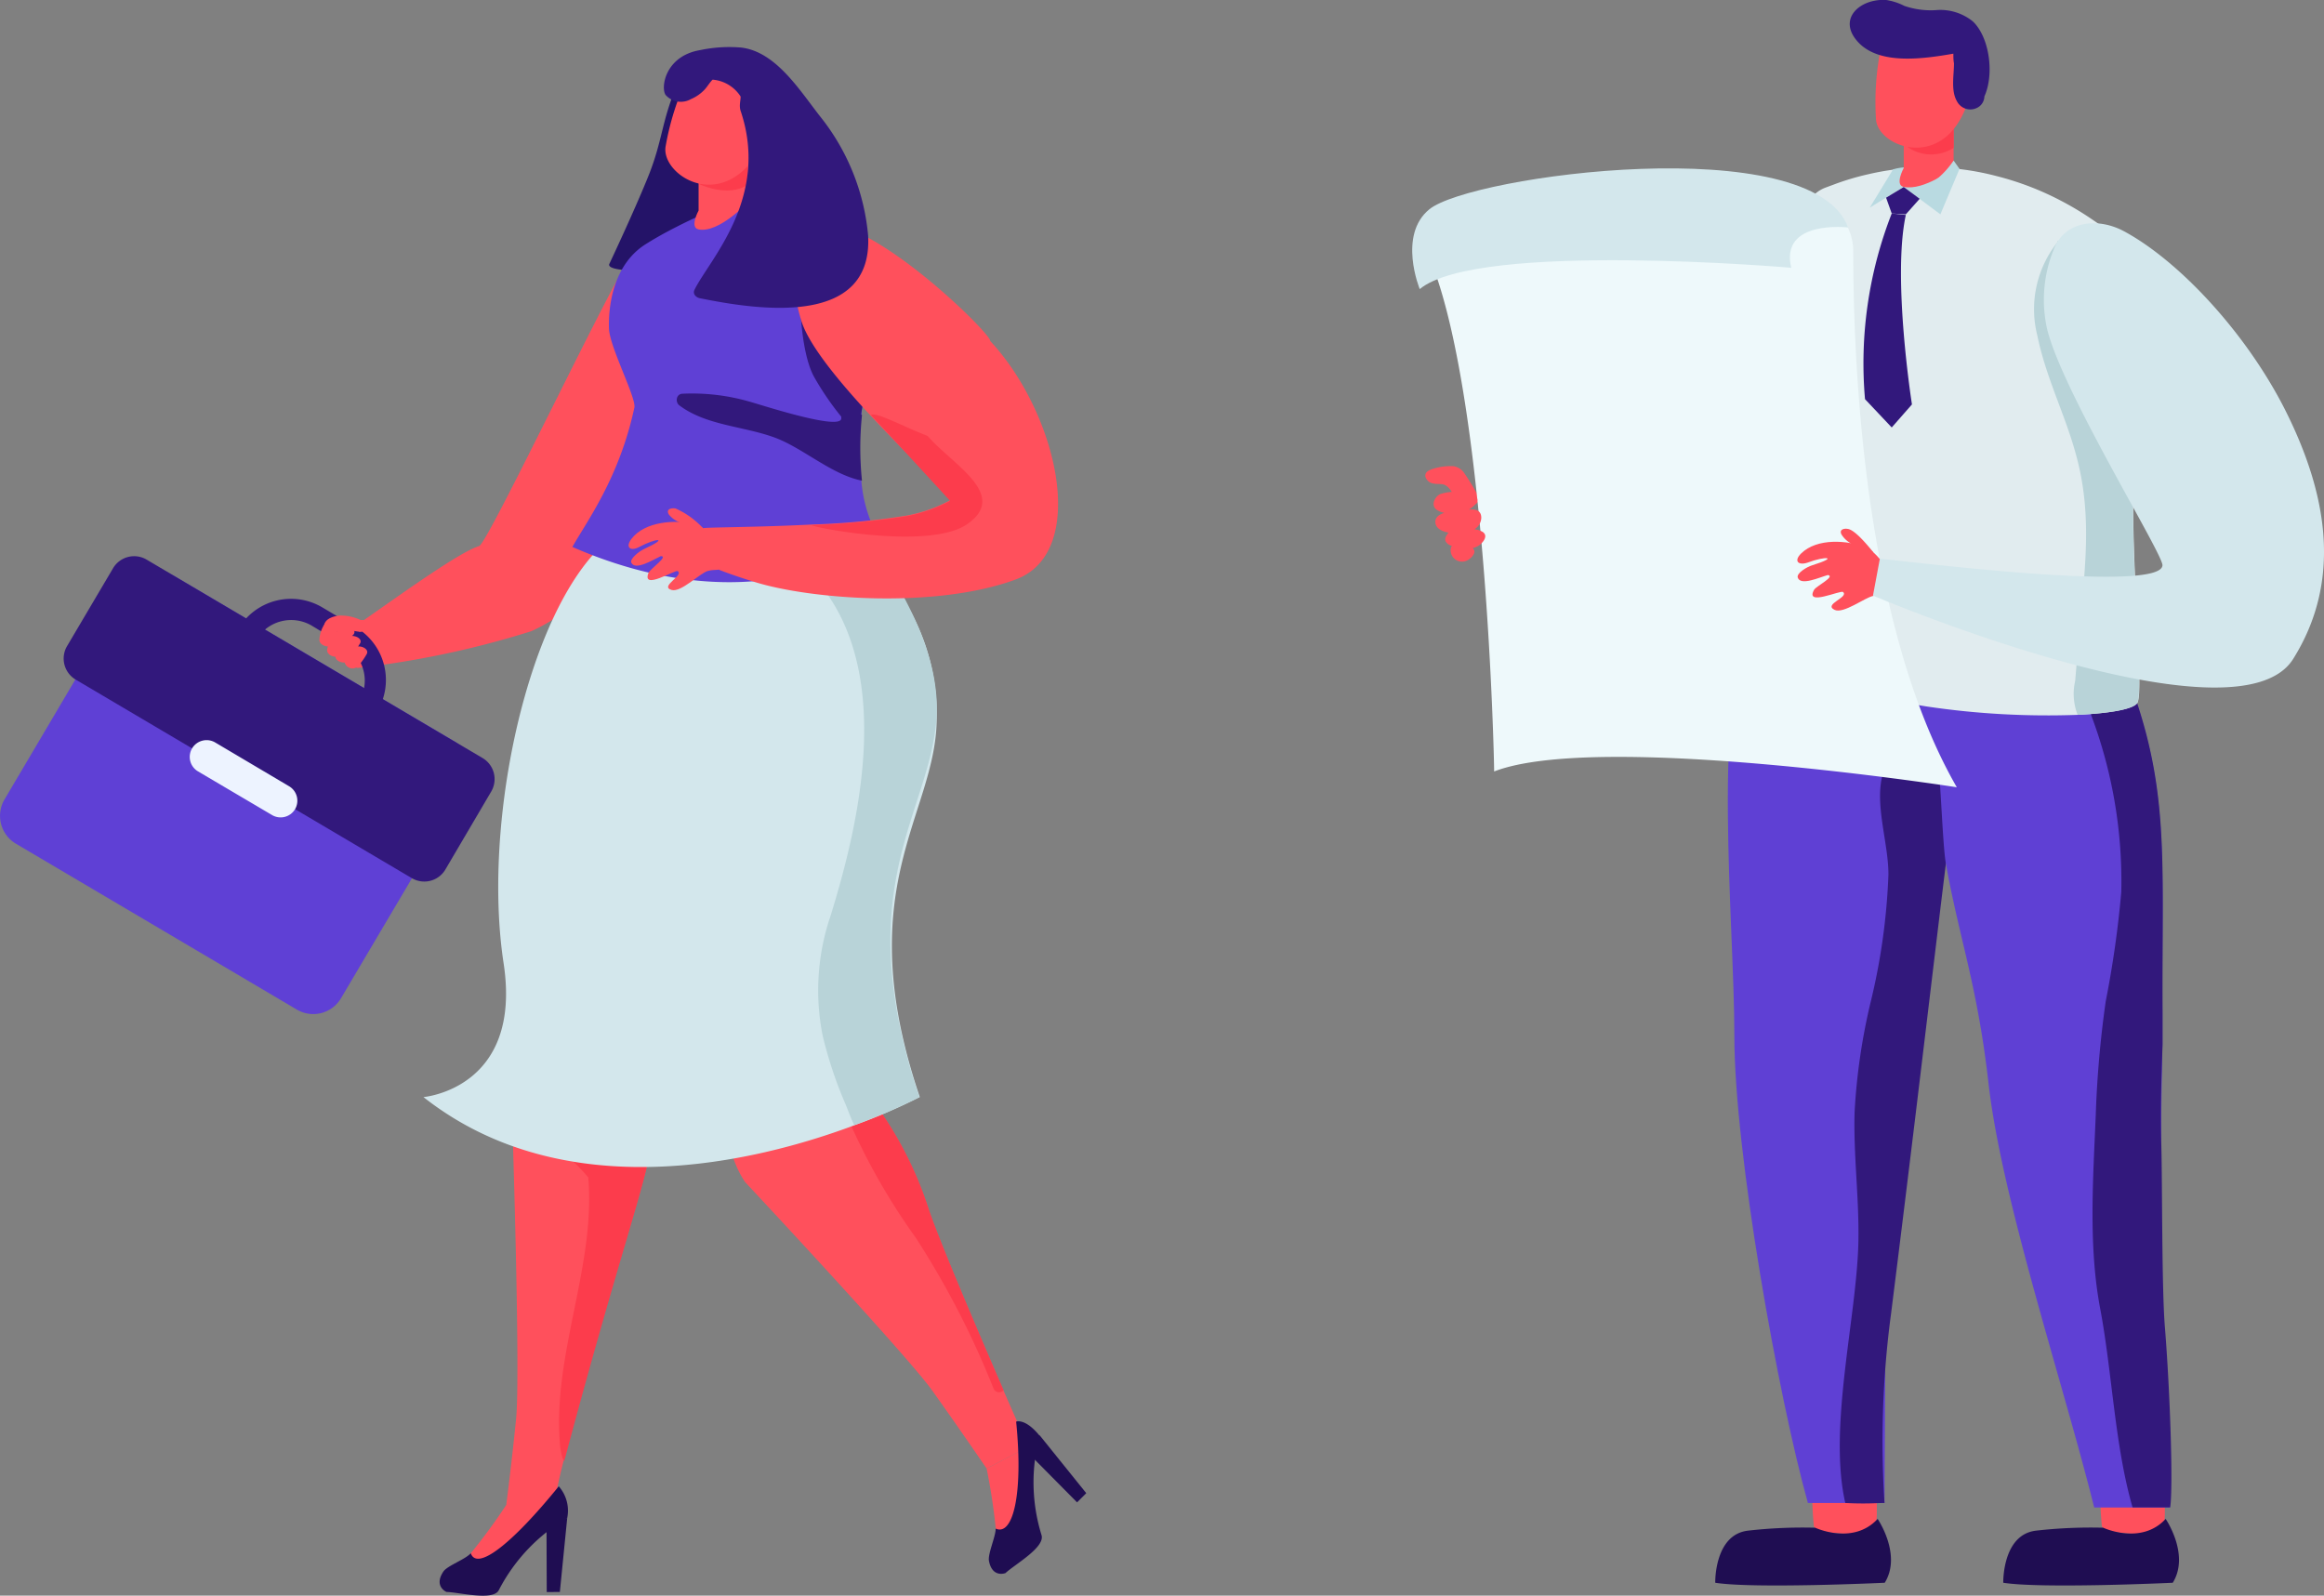 <svg xmlns="http://www.w3.org/2000/svg" viewBox="0 0 189.62 130.2"><rect x="0" y="0" width="189.62" height="130.2" fill="#808080" stroke="none"/><defs><style>.cls-1{fill:#ff505c;}.cls-2{fill:#1f0d52;}.cls-3{fill:#5f40d4;}.cls-4{fill:#32187c;}.cls-5{fill:#e1ecef;}.cls-6{fill:#b8d3d8;}.cls-7{fill:#eef9fb;}.cls-11,.cls-7{fill-rule:evenodd;}.cls-8{fill:#b9dae1;}.cls-9{fill:#fc3c4c;}.cls-10,.cls-11{fill:#d3e7ec;}.cls-12{fill:#241368;}.cls-13{fill:#5f40d5;}.cls-14{fill:#edf3ff;}</style></defs><g id="Слой_2" data-name="Слой 2"><g id="layer_1" data-name="layer 1"><path class="cls-1" d="M148.1,120.37c.41-.51,4.82-.08,4.86.18.14.81.35,3.93-.07,4.34s-4.82.38-4.9-.4S147.7,120.86,148.1,120.37Z"/><path class="cls-2" d="M153.2,123.94s2,2.92.58,5.21c0,0-10.63.5-13.83,0,0,0-.09-3.92,2.66-4.25a39.51,39.51,0,0,1,5.5-.24S151.2,126.11,153.2,123.94Z"/><path class="cls-1" d="M171.6,120.37c.41-.51,4.82-.08,4.86.18.14.81.35,3.93-.07,4.34s-4.82.38-4.9-.4S171.2,120.86,171.6,120.37Z"/><path class="cls-2" d="M176.7,123.94s2,2.92.58,5.21c0,0-10.63.5-13.83,0,0,0-.09-3.92,2.66-4.25a39.51,39.51,0,0,1,5.5-.24S174.7,126.11,176.7,123.94Z"/><path class="cls-3" d="M141.51,84.54c0,9.5,3.59,29.48,6,38.1h6.25s.07-9.91.06-13.73c0-6.91,1.88-18.28,2.38-24.53.27-3.36.17-11.73,2.33-17.28.4-1,.78-2,1.13-3,1.27-3.44,2.08-6.11,1.52-6.75-1.54-1.75-14.79-14.73-18.11-7.59C139.58,57.31,141.51,75,141.51,84.54Z"/><path class="cls-4" d="M150.56,122.64c1.68.09,2.58,0,3.2,0a78.42,78.42,0,0,1,.54-15.48c3-23.89,5-42.08,5.36-43-.74-1.42-1.78-2.87-3.52-2.91a2.57,2.57,0,0,0-2.6,2.23c-.52,2.44.55,5.39.54,7.9a51.9,51.9,0,0,1-1.46,10.43,50,50,0,0,0-1.3,8.95c-.1,3.53.38,7,.31,10.57C151.5,107.48,149.15,116.44,150.56,122.64Z"/><path class="cls-3" d="M157.23,54.69s0,.33,0,1a55.77,55.77,0,0,0,.88,6.39c.22,1.27.39,6.82.65,8.34,1.09,6.15,2.58,9.94,3.49,18,1.07,9.44,6.12,24.53,8.62,34.59h6.18s-1.32-14.73-2.12-17.5c-1-3.39,1.43-7.83,1.4-11.94,0-2.92.06-5.81.1-8.35,0-.85,0-1.68,0-2.51-.08-13.29.74-18.84-3.41-28.91-.06-.16-.12-.32-.19-.48a40.57,40.57,0,0,0-2.63-5.14c-.34-.56-1.12-.77-2.19-.64-2.58.3-6.8,2.59-10.3,6.58C157.57,54.28,157.4,54.48,157.23,54.69Z"/><path class="cls-4" d="M169.55,55.41a.39.39,0,0,0,0,.38,38.49,38.49,0,0,1,3.53,17,84.35,84.35,0,0,1-1.27,8.92,85.91,85.91,0,0,0-.81,9.19c-.21,5.24-.62,10.7.36,15.89S172.54,117.94,174,123h3.07c.25-1.63,0-9.32-.43-14.69-.26-3.08-.21-11.74-.29-14.75-.09-2.83,0-5.64.1-8.35,0-.85,0-1.68,0-2.51-.08-13.29.74-18.84-3.41-28.91a6.81,6.81,0,0,0-3.49.89A.43.43,0,0,0,169.55,55.41Z"/><path class="cls-3" d="M149.11,29.83A14.35,14.35,0,0,1,149,33c-.63,4.37-3.44,11.8-15.2,12.51-12.89.76-11.76-12.64-10.55-18.84.35-1.86.72-3.08.72-3.08.18-1.2,5.25-1.08,5.25-1.08,1.5.31,2.73,11.9,4.2,11.1S143.57,17.92,149,15.4C152.33,13.87,149.11,29.83,149.11,29.83Z"/><path class="cls-4" d="M123.22,26.66c.38,4.79.84,10.86,4.66,14.24,4.33,3.84,10.33,1.64,13.89-2.08.71-.74,1.36-1.48,2-2.19,3-5.82.57-13.23,3.27-19.28.26-.59,1.21-.26.94.33a17.67,17.67,0,0,0-1.32,5.39.5.5,0,0,1,.29.48c0,1.33,0,2.71,0,4.12a31.45,31.45,0,0,1,0,6.21,8.71,8.71,0,0,1,2-.89c-.63,4.37-3.44,11.8-15.2,12.51C120.88,46.26,122,32.86,123.22,26.66Z"/><path class="cls-5" d="M141,53.76c.15.47,12.45,3.31,16.22,3.89a67,67,0,0,0,12.32.68c2.68-.13,4.61-.47,4.87-1,.53-1.14-.55-11.16-.33-18.54,0-1.19.06-2.39.07-3.58.07-7.68-.43-15.05-2.16-16.38-.38-.3-.82-.61-1.31-.94a24.69,24.69,0,0,0-2.54-1.52,23.86,23.86,0,0,0-5.23-2,21.71,21.71,0,0,0-10.44-.16h0a21.24,21.24,0,0,0-2.88.86l-.7.26c-3.28,1.32-2.81,8.46-2.28,14.45a57.47,57.47,0,0,1,.39,6.89,13.92,13.92,0,0,1-.2,1.58C146,42.64,141.53,50.55,141,53.76Z"/><path class="cls-6" d="M167.9,19.73a8.77,8.77,0,0,0-1.67,7.65c.83,4,2.66,7.11,3.49,11.11s.42,7.68.08,11.6c-.16,1.82-.33,3.64-.48,5.46a4.69,4.69,0,0,0,.2,2.78c2.68-.13,4.61-.47,4.87-1,.53-1.14-.55-11.16-.33-18.54,0-1.19.06-2.39.07-3.58-.18-.38-.38-.75-.6-1.12-1.75-2.94-2.09-9.94-4.19-12.64C169,21,167.61,19.24,167.9,19.73Z"/><path class="cls-1" d="M116.3,38.89a.79.79,0,0,0,.63.56c.59.13.91-.15,1.43.55.14.2.24.44.4.63.46.58,1.42,1,1.92.2a.15.15,0,0,0,0-.13s0-.05,0-.1a20.78,20.78,0,0,0-1.21-2,1.3,1.3,0,0,0-.88-.56,4.77,4.77,0,0,0-1.72.23C116.54,38.39,116.25,38.53,116.3,38.89Z"/><path class="cls-7" d="M151.21,20.45c0,8,.61,30.18,8.45,43.79,0,0-29.27-4.58-37.75-1.29,0,0,0,0,0,0,0-1.25-.66-29.79-5-41.22a4.51,4.51,0,0,1,3.3-6c6.86-1.41,18.17-2.79,27.91.5A4.5,4.5,0,0,1,151.21,20.45Z"/><path class="cls-1" d="M119.84,45.65c.23-.14.6-.54.4-.83a.2.2,0,0,0-.09-.09,1.78,1.78,0,0,0,.53-.23c.34-.24.77-.78.29-1.1a1.6,1.6,0,0,0-.67-.21,1.14,1.14,0,0,0,.56-.93c0-.63-.46-.72-1-.68.42-.27,1-.77.46-1.15a2.49,2.49,0,0,0-1.14-.27,3.87,3.87,0,0,0-1.71.17c-.48.29-.76,1-.15,1.33a2.14,2.14,0,0,0,.52.19c-.44.14-.78.38-.72.83s.55.69,1.07.78l0,0c-.15.19-.35.45-.24.71a.79.79,0,0,0,.54.38.19.19,0,0,0-.1.12A.93.93,0,0,0,119.84,45.65Z"/><path class="cls-8" d="M159.4,13.71l.48.07-1.56,3.71-3-2.24-2.76,1.69,1.9-3.12a3.91,3.91,0,0,1,1.78-.11c.54.24.25,1.17.25,1.17Z"/><path class="cls-1" d="M155.33,10.5v3.21s-.76,1.39,0,1.54c1.67.34,4.07-1.54,4.07-1.54V8.82Z"/><path class="cls-9" d="M159.4,12.06V10.43A7.4,7.4,0,0,1,155.65,12,3.36,3.36,0,0,0,159.4,12.06Z"/><path class="cls-1" d="M153.52,3.65a22.22,22.22,0,0,0-.45,6.15c.22,2,4.42,3.73,6.67.27s.42-7.47.42-7.47Z"/><path class="cls-4" d="M151.62,3.45c1.72,1.84,5.18,1.38,7.76.93,0,.28,0,.56.05.78,0,1-.27,2.23.25,3.12a1.23,1.23,0,0,0,1.69.49,1.06,1.06,0,0,0,.54-.9c.83-1.83.41-4.86-.95-6.13a4.22,4.22,0,0,0-3.05-.91,6.63,6.63,0,0,1-2.53-.35A4.83,4.83,0,0,0,153.9,0C151.77-.14,149.85,1.55,151.62,3.45Z"/><path class="cls-8" d="M159.88,13.78l-.48-.68a7.19,7.19,0,0,1-1.27,1.43,1.85,1.85,0,0,0-.73,1.2Z"/><polygon class="cls-4" points="155.33 15.26 156.63 16.22 155.5 17.49 154.35 17.42 153.89 16.13 155.33 15.26"/><path class="cls-4" d="M154.35,17.42a33.59,33.59,0,0,0-2.18,15.15l2.18,2.31L156,33s-1.62-10.3-.5-15.46Z"/><path class="cls-1" d="M152.27,44.66c-1.53-.58-4-.78-5.31.5-.63.62-.23,1,.52.75,1.45-.55,2.62-.48.4.21-.44.13-1.3.64-1.2,1,.22.71,1.75,0,2.46-.2.64.12-.94.9-1.12,1.2-.8,1.4,2.18,0,2.36.19.5.44-1.66,1-.68,1.46.73.32,2.45-1,3.12-1.14s1,.24,1.34-.3C155,47.12,152.92,44.91,152.27,44.66Z"/><path class="cls-1" d="M152.86,45.08c-.4-.49-1.38-1.7-2-1.9-.35-.1-.83,0-.61.43a2.1,2.1,0,0,0,.7.69,8,8,0,0,0,.67.52A3.6,3.6,0,0,0,152.86,45.08Z"/><path class="cls-10" d="M187.11,53.76c-4.63,7.42-34.29-5.16-34.29-5.16l.56-3c.31-.06,23,2.93,23.06.52,0-1-8.24-14.29-9.42-19.31a10.9,10.9,0,0,1,.53-6.41c.86-2.35,3.57-2.71,5.77-1.52,4.46,2.41,9.91,8.23,13.1,14.51C189.92,40.32,191.11,47.36,187.11,53.76Z"/><path class="cls-11" d="M150.79,18.56s-5.59-.66-4.64,3.29c0,0-25.58-2.21-30.31,1.74,0,0-1.81-4.39.78-6.51C120,14.3,147.88,10.57,150.79,18.56Z"/><path class="cls-1" d="M41.34,122.75a48.93,48.93,0,0,1-2.93,4c-.93,1-.15,1.72-.15,1.72l2-.62L42.39,126l2.68-2.12Z"/><path class="cls-1" d="M54.5,37.69a48,48,0,0,1-5.68,9.43,14,14,0,0,1-5.46,4.38l-.25.08h0a74.88,74.88,0,0,1-14,2.93,14.39,14.39,0,0,0-1.5-2.58c.5,0,9.27-6.72,11.48-7.37.73-.2,11.54-23.09,12.52-23.77,1.33-.95,2.78-1.49,3.93-.67C59.12,22.67,58.12,30.12,54.5,37.69Z"/><path class="cls-12" d="M49.72,21.53c-.5,1.06,8.85.45,10.56-.34,3.4-1.57,4.75-7.07,3.61-10.5A11.78,11.78,0,0,0,61,5.93c-1.21-1.1-2.26-.6-3.76-.51a.29.29,0,0,0-.1,0,5.65,5.65,0,0,0-1.88,1.49C54,9.77,54.08,11.4,52.94,14.27,52.55,15.26,51.51,17.71,49.72,21.53Z"/><path class="cls-1" d="M83.9,118.06l-3.4,1.77s-2.37-3.47-4.45-6.38-15.26-17-15.26-17c-4.25-6.35,1.62-17.82,1.62-17.82l9.74,3.2S69.88,88,70.07,88.23l1,1.42a30.31,30.31,0,0,1,4.66,8.93c.79,2.44,4,9.93,6.14,14.87C83.05,116.13,83.9,118.06,83.9,118.06Z"/><path class="cls-1" d="M54.76,79.47s-.92,10.72-1.54,13.31a6.52,6.52,0,0,0-.16,1.07A.78.78,0,0,1,53,94c-.28,2.31-2.72,9.17-6.91,24.79,0,.15-.08.3-.11.44a41.05,41.05,0,0,0-1,5.16l-3.67-1.63s.45-3.45.8-7-.27-22.86-.27-22.86c1-7.57,7.66-22.23,7.66-22.23Z"/><path class="cls-9" d="M75.75,98.58a30.31,30.31,0,0,0-4.66-8.93,3.15,3.15,0,0,0-1.56.22.5.5,0,0,0-.7.45.49.49,0,0,0,.16.49A52.93,52.93,0,0,0,74.72,101a70.37,70.37,0,0,1,6.34,12.29.5.5,0,0,0,.83.16C79.74,108.51,76.54,101,75.75,98.58Z"/><path class="cls-9" d="M48,92.48c-.4-.1-.64.32-.56.66s.2.86.28,1.29a19,19,0,0,0-2.23-2c-.5-.39-1.15.38-.64.77A16.5,16.5,0,0,1,48,96.08c.61,7.22-2.9,14.36-2.32,21.67,0,.29.17,1.35.37,1.47,0-.14.07-.29.11-.44C50.32,103.16,52.76,96.3,53,94,51.62,93.05,49.49,92.83,48,92.48Z"/><path class="cls-10" d="M75.05,89.52a47.24,47.24,0,0,1-5.31,2.29c-8,3-23.62,6.83-35.19-2.29,0,0,8.1-.67,6.54-10.92-2-13.11,3.06-33.18,10.76-35.83s18.22,2.36,18.22,2.36a13.24,13.24,0,0,1,4,4.35,17.59,17.59,0,0,1,2.36,9.12C76.41,66.5,69.22,72.35,75.05,89.52Z"/><path class="cls-6" d="M76.41,58.6c.42-5.91-3.83-11.83-5.1-14-1.27.28-5.59,1.78-5.32,2.06,7.39,7.5,4,20.82,1.8,28a18.86,18.86,0,0,0-.66,9.88A34.22,34.22,0,0,0,69,90.13c.21.5.42,1.12.7,1.68a47.24,47.24,0,0,0,5.31-2.29C69.22,72.35,75.85,66.48,76.41,58.6Z"/><path class="cls-13" d="M46.7,44.63c15,6.56,25.33.13,24.41-1.94a11.39,11.39,0,0,1-.83-3.47,26.08,26.08,0,0,1,0-5.34c.06-.65.13-1.14.16-1.37a.31.31,0,0,0,0-.08c1.21-6,3.84-13.16-3.15-15.36a14.24,14.24,0,0,0-3.06-.58h0a29.25,29.25,0,0,0-4.43,0,42.34,42.34,0,0,0-4.56,2c-.83.42-1.71.9-2.55,1.43-2.52,1.58-3.07,4.75-3,6.91.06,1.5,2.24,5.64,2.07,6.43C50.53,39,47.86,42.57,46.7,44.63Z"/><path class="cls-4" d="M55.42,33.07c2.21,1.68,5.35,1.7,7.91,2.68,2.25.87,4.58,3,7,3.47a26.08,26.08,0,0,1,0-5.34l-.07-.08c.07-.42.14-.85.23-1.29a.22.22,0,0,1,0-.08,10.61,10.61,0,0,0-2.21-2.79c-2.9-2.74-2.65-9.47-2.65-9.47-.66,3.36-.34,8.5.78,10.56A23.42,23.42,0,0,0,68.64,34s0,.07,0,.12c.07,1.1-6.72-1.15-7.53-1.36a16.84,16.84,0,0,0-5.47-.63C55.15,32.19,55.1,32.83,55.42,33.07Z"/><path class="cls-1" d="M57,14.36v2.82s-.76,1.39,0,1.54c1.67.33,4.08-2.27,4.08-2.27V12.67Z"/><path class="cls-9" d="M61,15.07V12.92S59,14.9,57,15C57,15,59.37,16.18,61,15.07Z"/><path class="cls-1" d="M56.17,6.14A22.18,22.18,0,0,0,54.3,12c-.27,2,3.42,4.67,6.42,1.84s2.16-7.17,2.16-7.17Z"/><path class="cls-2" d="M45.59,121.28a3,3,0,0,1,.69,2.59,14.56,14.56,0,0,0-5.58,5.88c-.45.91-3.22.18-4.27.15,0,0-1.07-.45-.25-1.67.33-.48,1.82-1,2.23-1.49C38.92,128.21,41.76,126,45.59,121.28Z"/><polygon class="cls-2" points="46.28 123.87 45.68 129.9 44.61 129.91 44.59 124.22 46.28 123.87"/><path class="cls-1" d="M80.5,119.83a48.86,48.86,0,0,1,.74,4.85c0,1.37,1.1,1.33,1.1,1.33l1-1.83.25-2.82L84,118Z"/><path class="cls-2" d="M82.91,116s.74-.3,1.92,1.16a14.56,14.56,0,0,0,.15,8.1c.31,1-2.18,2.39-2.94,3.1,0,0-1.08.43-1.35-1-.1-.58.56-2,.55-2.63C82.63,125.37,83.51,122,82.91,116Z"/><polygon class="cls-2" points="84.83 117.12 88.63 121.84 87.88 122.59 83.88 118.55 84.83 117.12"/><path class="cls-1" d="M80.79,27.82c.19-.5-10.44-11-14.53-9.47-2.55,1-1.5,5.72-.89,7.79,1.36,4.55,12.57,14.34,12.15,14.68a12.25,12.25,0,0,1-3.44,1.23,59.85,59.85,0,0,1-7.84.75c-4.45.23-8.66.22-8.88.3,0,0,1.18,3.12,1.3,3.39,0,0,1.11.45,2.92,1,4.56,1.42,14.75,2.2,21.28-.2C88.92,45.07,86.28,33.71,80.79,27.82Z"/><path class="cls-9" d="M78.9,42.78c3.5-2.41-1.26-4.91-3.2-7.2-2.17-.85-4.24-2-4.64-1.71,2,2.13,6.46,7,6.46,7a12.25,12.25,0,0,1-3.44,1.23,59.85,59.85,0,0,1-7.84.75C66.15,43,75.77,44.92,78.9,42.78Z"/><path class="cls-1" d="M56.73,42.76c-1.6-.37-4.08-.24-5.2,1.2-.54.7-.1,1.06.61.68,1.37-.74,2.54-.82.43.15-.42.19-1.2.81-1.06,1.12.32.68,1.74-.22,2.41-.53.65,0-.82,1-1,1.35-.6,1.49,2.17-.26,2.37-.13.55.36-1.51,1.25-.49,1.54.77.22,2.29-1.36,2.95-1.55s1,.1,1.29-.47C59.74,44.83,57.4,42.92,56.73,42.76Z"/><path class="cls-1" d="M57.36,43.1a6.77,6.77,0,0,0-2.24-1.61c-.36-.06-.82.06-.54.5a2,2,0,0,0,.78.59c.25.12.48.33.73.43A3.82,3.82,0,0,0,57.36,43.1Z"/><path class="cls-4" d="M54.31,7.75a1.66,1.66,0,0,0,2.06.34A3.3,3.3,0,0,0,57.5,7.3c.21-.23.41-.57.64-.8a3,3,0,0,1,2.29,1.38c0,.34-.14.74,0,1.17,2.41,7.14-2.64,12.24-3.77,14.61-.16.33.14.61.42.67,4.63.94,14.18,2.45,13.75-5.13A18.15,18.15,0,0,0,66.9,9.48c-1.66-2.12-3.6-5.27-6.43-5.6a11.53,11.53,0,0,0-3.35.21C54.27,4.57,53.89,7.15,54.31,7.75Z"/><path class="cls-13" d="M24.22,82.38,1.29,68.84a2.64,2.64,0,0,1-.92-3.61L10.6,47.91A2.64,2.64,0,0,1,14.21,47L37.13,60.53a2.64,2.64,0,0,1,.93,3.61L27.82,81.46A2.63,2.63,0,0,1,24.22,82.38Z"/><path class="cls-4" d="M33.61,71.66,6.15,55.44a2,2,0,0,1-.69-2.7l3.78-6.4a2,2,0,0,1,2.7-.69L39.4,61.87a2,2,0,0,1,.69,2.7L36.31,71A2,2,0,0,1,33.61,71.66Z"/><path class="cls-4" d="M27.21,60.66l-8.33-4.93a1.75,1.75,0,0,1-.62-2.39l1.17-2a5,5,0,0,1,6.88-1.77l2.7,1.6a5,5,0,0,1,1.77,6.88l-1.17,2A1.76,1.76,0,0,1,27.21,60.66Zm-1.76-9.6a3.31,3.31,0,0,0-4.55,1.17l-1.17,2a0,0,0,0,0,0,.07l8.34,4.93a0,0,0,0,0,.06,0l1.17-2a3.32,3.32,0,0,0-1.17-4.55Z"/><path class="cls-14" d="M22.22,66.52l-6.07-3.58a1.37,1.37,0,0,1-.48-1.87h0a1.38,1.38,0,0,1,1.88-.49l6.06,3.59A1.37,1.37,0,0,1,24.09,66h0A1.37,1.37,0,0,1,22.22,66.52Z"/><path class="cls-1" d="M26.69,50.65a2.55,2.55,0,0,0-.63,1.56c0,.32.36.52.69.54a1.59,1.59,0,0,0-.06.3c0,.32.35.52.68.54,0,.28.4.49.75.47a.67.67,0,0,0,1.07.33,5.8,5.8,0,0,0,.72-1c.22-.36-.27-.67-.69-.64l.14-.22c.24-.34-.21-.63-.63-.64l.06-.06c.48-.43-.5-1-1-.61l-.32.31a2,2,0,0,1,.17-.32C28.05,50.78,27.07,50.17,26.69,50.65Z"/><path class="cls-1" d="M27.67,50.23a3.8,3.8,0,0,1,1.75.36l.18,0c.54.1.43.8,0,.94h-.05a.42.42,0,0,1-.33,0l-.06,0a4.91,4.91,0,0,0-2.09.07.5.5,0,0,1-.61-.62C26.55,50.49,27.21,50.28,27.67,50.23Z"/></g></g></svg>